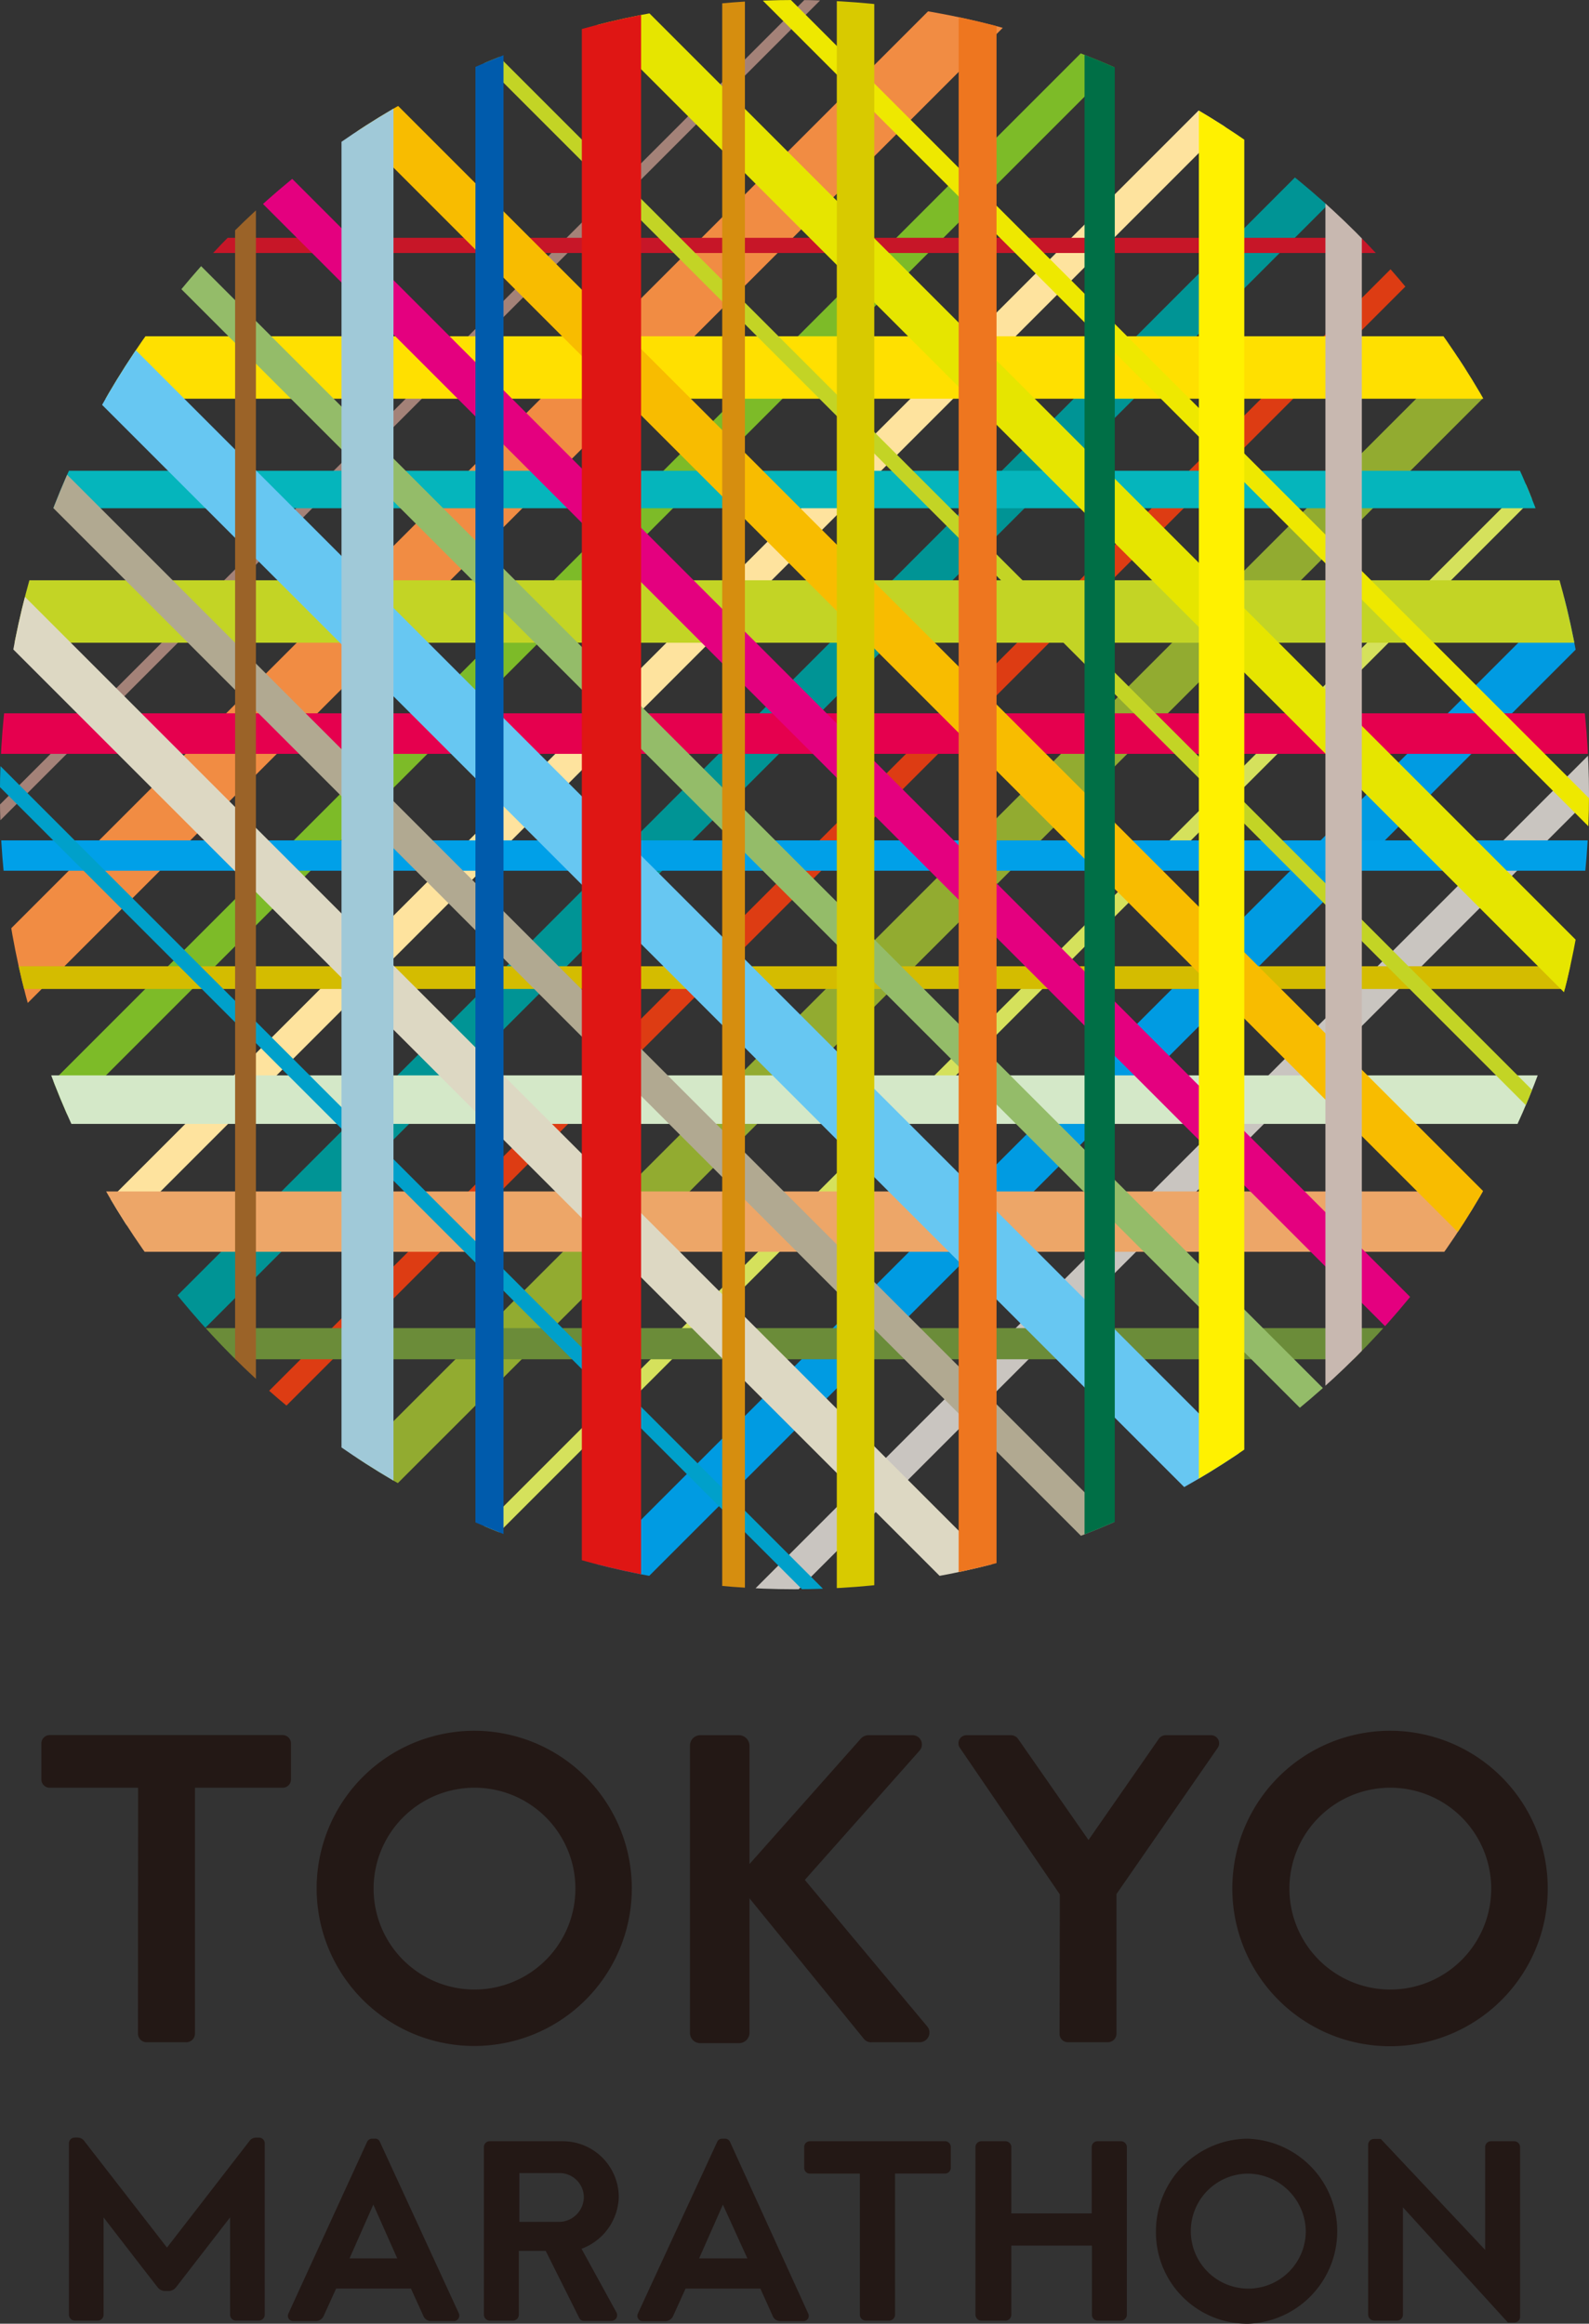 <svg xmlns="http://www.w3.org/2000/svg" width="89.468" height="130.821" viewBox="0 0 89.468 130.821">
    <rect x="0" y="0" width="89.468" height="130.821" fill="#333333" stroke="none"/>
    <defs>
        <clipPath id="clip-path">
            <path id="パス_203" fill="none" d="M109.188 64.444a44.736 44.736 0 1 0 0 .005z" transform="translate(-19.72 -19.71)"/>
        </clipPath>
        <style>
            .cls-5{isolation:isolate}.cls-3{fill:#231815}.cls-5{mix-blend-mode:multiply}.cls-24{fill:#c3d425}
        </style>
    </defs>
    <g id="tokyomarathon" style="isolation:isolate">
        <g id="レイヤー_2">
            <g id="logo">
                <path id="パス_190" d="M87.507 179.08H79.9a.318.318 0 0 0-.318.325v1.172a.318.318 0 0 0 .318.325h2.814v7.95a.333.333 0 0 0 .325.325h1.331a.333.333 0 0 0 .325-.325V180.9h2.814a.325.325 0 0 0 .325-.325v-1.172a.325.325 0 0 0-.325-.325z" class="cls-3" transform="translate(-34.301 -58.531)"/>
                <path id="パス_191" d="M46.331 179.071a.287.287 0 0 0-.287-.182H45.9a.318.318 0 0 0-.295.189l-4.417 9.637a.31.31 0 0 0 0 .3.325.325 0 0 0 .28.144h1.248a.492.492 0 0 0 .461-.318l.688-1.513h4.213l.688 1.513a.469.469 0 0 0 .461.318h1.248a.31.31 0 0 0 .295-.446zm.976 6.558h-2.686l1.339-3.029z" class="cls-3" transform="translate(-24.94 -58.485)"/>
                <path id="パス_192" d="M63.334 182.212a3.154 3.154 0 0 0-3.177-3.132h-4.092a.325.325 0 0 0-.325.325v9.448a.333.333 0 0 0 .325.325h1.324a.333.333 0 0 0 .318-.325v-3.6h1.513l1.891 3.782a.287.287 0 0 0 .272.159H62.9a.348.348 0 0 0 .295-.151.34.34 0 0 0 0-.34l-1.959-3.57a3.2 3.2 0 0 0 2.098-2.921zm-1.967 0a1.407 1.407 0 0 1-1.362 1.407h-2.268v-2.746h2.269a1.369 1.369 0 0 1 1.362 1.369z" class="cls-3" transform="translate(-28.494 -58.531)"/>
                <path id="パス_193" d="M72.379 179.071a.31.31 0 0 0-.295-.182h-.144a.3.3 0 0 0-.287.189l-4.453 9.638a.3.3 0 0 0 .272.446h1.248a.492.492 0 0 0 .469-.318l.688-1.513h4.213l.681 1.513a.469.469 0 0 0 .461.318h1.263a.318.318 0 0 0 .28-.144.31.31 0 0 0 0-.3zm.976 6.558h-2.716l1.339-3.026z" class="cls-3" transform="translate(-31.276 -58.485)"/>
                <path id="パス_194" d="M100.514 179.08H99.2a.325.325 0 0 0-.325.325v3.737H94.35v-3.737a.333.333 0 0 0-.333-.325h-1.362a.333.333 0 0 0-.325.325v9.448a.333.333 0 0 0 .325.325h1.324a.333.333 0 0 0 .371-.325v-3.9h4.538v3.9a.325.325 0 0 0 .325.325h1.316a.333.333 0 0 0 .325-.325v-9.448a.333.333 0 0 0-.34-.325z" class="cls-3" transform="translate(-37.407 -58.531)"/>
                <path id="パス_195" d="M110.966 178.89a5.212 5.212 0 0 0-5.2 5.219 5.144 5.144 0 0 0 5.2 5.2 5.212 5.212 0 0 0 0-10.416zm0 1.967a3.29 3.29 0 0 1 3.237 3.253 3.237 3.237 0 1 1-3.237-3.253z" class="cls-3" transform="translate(-40.681 -58.485)"/>
                <path id="パス_196" d="M129.79 179.039h-1.316a.325.325 0 0 0-.325.325v5.794l-5.877-6.248h-.378a.325.325 0 0 0-.333.31v9.591a.34.34 0 0 0 .333.325h1.3a.333.333 0 0 0 .325-.325v-6.051l5.908 6.482h.363a.318.318 0 0 0 .325-.31v-9.569a.333.333 0 0 0-.325-.324z" class="cls-3" transform="translate(-44.527 -58.49)"/>
                <path id="パス_197" d="M35.553 178.81h-.136a.461.461 0 0 0-.408.2L30.372 185l-4.652-5.991a.461.461 0 0 0-.408-.2h-.136a.325.325 0 0 0-.325.31v9.667a.333.333 0 0 0 .325.325h1.3a.325.325 0 0 0 .325-.325V183.3c.492.643 2.965 3.843 3.026 3.911a.545.545 0 0 0 .4.234h.273a.56.56 0 0 0 .4-.234l3.026-3.911v5.484a.325.325 0 0 0 .325.325h1.3a.333.333 0 0 0 .325-.325v-9.664a.325.325 0 0 0-.323-.31z" class="cls-3" transform="translate(-20.97 -58.465)"/>
                <path id="パス_198" d="M28.246 151.815h-4.977a.469.469 0 0 1-.469-.469v-2.027a.469.469 0 0 1 .469-.469h13.116a.469.469 0 0 1 .469.469v2.027a.469.469 0 0 1-.469.469h-4.939v13.857a.484.484 0 0 1-.469.469h-2.269a.484.484 0 0 1-.469-.469z" class="cls-3" transform="translate(-20.47 -51.167)"/>
                <path id="パス_199" d="M52.147 148.53a8.873 8.873 0 1 1-6.28 2.62 8.9 8.9 0 0 1 6.28-2.62zm0 14.568a5.681 5.681 0 1 0-5.65-5.65 5.681 5.681 0 0 0 5.65 5.65z" class="cls-3" transform="translate(-25.461 -51.09)"/>
                <path id="パス_200" d="M71.08 149.45a.582.582 0 0 1 .59-.59h2.171a.6.6 0 0 1 .59.59v6.664l6.225-7.012a.6.6 0 0 1 .469-.242h2.466a.522.522 0 0 1 .4.885l-6.445 7.262 6.914 8.275a.545.545 0 0 1-.446.862h-2.692a.507.507 0 0 1-.439-.174l-6.452-7.927v7.564a.59.59 0 0 1-.59.59H71.67a.575.575 0 0 1-.59-.59z" class="cls-3" transform="translate(-32.231 -51.17)"/>
                <path id="パス_201" d="M96.772 157.823l-5.628-8.252a.454.454 0 0 1 .393-.711h2.5a.492.492 0 0 1 .393.219l3.956 5.681 3.948-5.681a.477.477 0 0 1 .393-.219h2.542a.454.454 0 0 1 .393.711l-5.7 8.23v7.874a.484.484 0 0 1-.469.469h-2.267a.469.469 0 0 1-.469-.469z" class="cls-3" transform="translate(-37.099 -51.17)"/>
                <path id="パス_202" d="M120.315 148.53a8.88 8.88 0 1 1-6.283 2.62 8.9 8.9 0 0 1 6.283-2.62zm0 14.568a5.681 5.681 0 1 0-5.65-5.65 5.681 5.681 0 0 0 5.65 5.65z" class="cls-3" transform="translate(-42.065 -51.09)"/>
                <g id="グループ_209" clip-path="url(#clip-path)">
                    <g id="グループ_205" class="cls-5" transform="translate(-30.855 -30.859)">
                        <path id="長方形_162" fill="#92ab30" d="M0 0H151.327V2.64H0z" transform="rotate(-44.99 177.744 33.387)"/>
                        <path id="長方形_163" fill="#d5e15c" d="M0 0H151.327V0.855H0z" transform="rotate(-45 187.095 29.505)"/>
                        <path id="長方形_164" fill="#dd3c13" d="M0 0H151.327V1.278H0z" transform="rotate(-45 170.292 36.511)"/>
                        <path id="長方形_165" fill="#009be2" d="M0 0H151.327V2.557H0z" transform="rotate(-44.99 194.384 26.497)"/>
                        <path id="長方形_166" fill="#c9c5c0" d="M0 0H151.327V1.755H0z" transform="rotate(-45 203.144 22.866)"/>
                        <path id="長方形_167" fill="#009495" d="M0 0H151.327V2.398H0z" transform="rotate(-45.01 161.26 40.207)"/>
                        <path id="長方形_168" fill="#fee39e" d="M0 0H151.327V1.702H0z" transform="rotate(-45 153.432 43.479)"/>
                        <path id="長方形_169" fill="#f18c43" d="M0 0H151.327V3.631H0z" transform="rotate(-45 135.657 50.821)"/>
                        <path id="長方形_170" fill="#7dbb28" d="M0 0H151.327V1.876H0z" transform="rotate(-45 145.011 46.937)"/>
                        <path id="長方形_171" fill="#a48278" d="M0 0H151.327V0.643H0z" transform="rotate(-45 129.166 53.502)"/>
                    </g>
                    <g id="グループ_206" class="cls-5" transform="translate(-30.93 13.388)">
                        <path id="長方形_172" fill="#c71628" d="M0 0H151.327V0.855H0z"/>
                        <path id="長方形_173" fill="#e5004e" d="M0 0H151.327V2.284H0z" transform="translate(0 26.769)"/>
                        <path id="長方形_174" fill="#6b8c39" d="M0 0H151.327V1.755H0z" transform="translate(0 61.383)"/>
                        <path id="長方形_175" fill="#d4e8c8" d="M0 0H151.327V2.731H0z" transform="translate(0 47.154)"/>
                        <path id="長方形_176" fill="#05b5bc" d="M0 0H151.327V2.11H0z" transform="translate(0 13.116)"/>
                        <path id="長方形_177" fill="#ffe000" d="M0 0H151.327V3.517H0z" transform="translate(0 5.544)"/>
                        <path id="長方形_178" fill="#00a0e8" d="M0 0H151.327V1.709H0z" transform="translate(0 33.925)"/>
                        <path id="長方形_179" fill="#d4bc00" d="M0 0H151.327V1.278H0z" transform="translate(0 41.012)"/>
                        <path id="長方形_180" d="M0 0H151.327V3.517H0z" class="cls-24" transform="translate(0 19.281)"/>
                        <path id="長方形_181" fill="#eda668" d="M0 0H151.327V3.396H0z" transform="translate(0 53.69)"/>
                    </g>
                    <g id="グループ_207" class="cls-5" transform="translate(-30.924 -31.034)">
                        <path id="長方形_182" fill="#ddd8c3" d="M0 0H2.557V151.327H0z" transform="rotate(-45 50.611 14.96)"/>
                        <path id="長方形_183" fill="#e4007f" d="M0 0H2.163V151.327H0z" transform="rotate(-45 36.78 -18.449)"/>
                        <path id="長方形_184" fill="#f8bc00" d="M0 0H2.64V151.327H0z" transform="rotate(-45 33.459 -26.467)"/>
                        <path id="長方形_185" fill="#eee800" d="M0 0H1.142V151.327H0z" transform="rotate(-45 22.782 -52.242)"/>
                        <path id="長方形_186" fill="#e6e500" d="M0 0H2.557V151.327H0z" transform="rotate(-45 26.57 -43.094)"/>
                        <path id="長方形_187" d="M0 0H0.855V151.327H0z" class="cls-24" transform="rotate(-45 29.58 -35.835)"/>
                        <path id="長方形_188" fill="#94bc69" d="M0 0H1.702V151.327H0z" transform="rotate(-45 40.1 -10.432)"/>
                        <path id="長方形_189" fill="#b1a991" d="M0 0H1.876V151.327H0z" transform="rotate(-45 47.008 6.24)"/>
                        <path id="長方形_190" fill="#00a0ca" d="M0 0H0.855V151.327H0z" transform="rotate(-45 53.627 22.213)"/>
                        <path id="長方形_191" fill="#67c7f2" d="M0 0H3.517V151.327H0z" transform="rotate(-45 43.983 -1.064)"/>
                    </g>
                    <g id="グループ_208" class="cls-5" transform="translate(13.237 -30.93)">
                        <path id="長方形_192" fill="#df1614" d="M0 0H3.336V151.335H0z" transform="translate(19.523)"/>
                        <path id="長方形_193" fill="#9b6328" d="M0 0H1.172V151.335H0z"/>
                        <path id="長方形_194" fill="#ee761f" d="M0 0H2.133V151.335H0z" transform="translate(40.74)"/>
                        <path id="長方形_195" fill="#006f46" d="M0 0H1.702V151.335H0z" transform="translate(47.828)"/>
                        <path id="長方形_196" fill="#fff100" d="M0 0H2.557V151.335H0z" transform="translate(54.265)"/>
                        <path id="長方形_197" fill="#c8b8b0" d="M0 0H2.05V150.994H0z" transform="translate(61.39 .333)"/>
                        <path id="長方形_198" fill="#a0c9d8" d="M0 0H2.927V151.335H0z" transform="translate(5.991)"/>
                        <path id="長方形_199" fill="#d68e0f" d="M0 0H1.278V151.335H0z" transform="translate(27.427)"/>
                        <path id="長方形_200" fill="#d8ca00" d="M0 0H2.11V151.335H0z" transform="translate(33.879)"/>
                        <path id="長方形_201" fill="#005bac" d="M0 0H1.581V151.335H0z" transform="translate(13.532)"/>
                    </g>
                </g>
            </g>
        </g>
    </g>
</svg>
